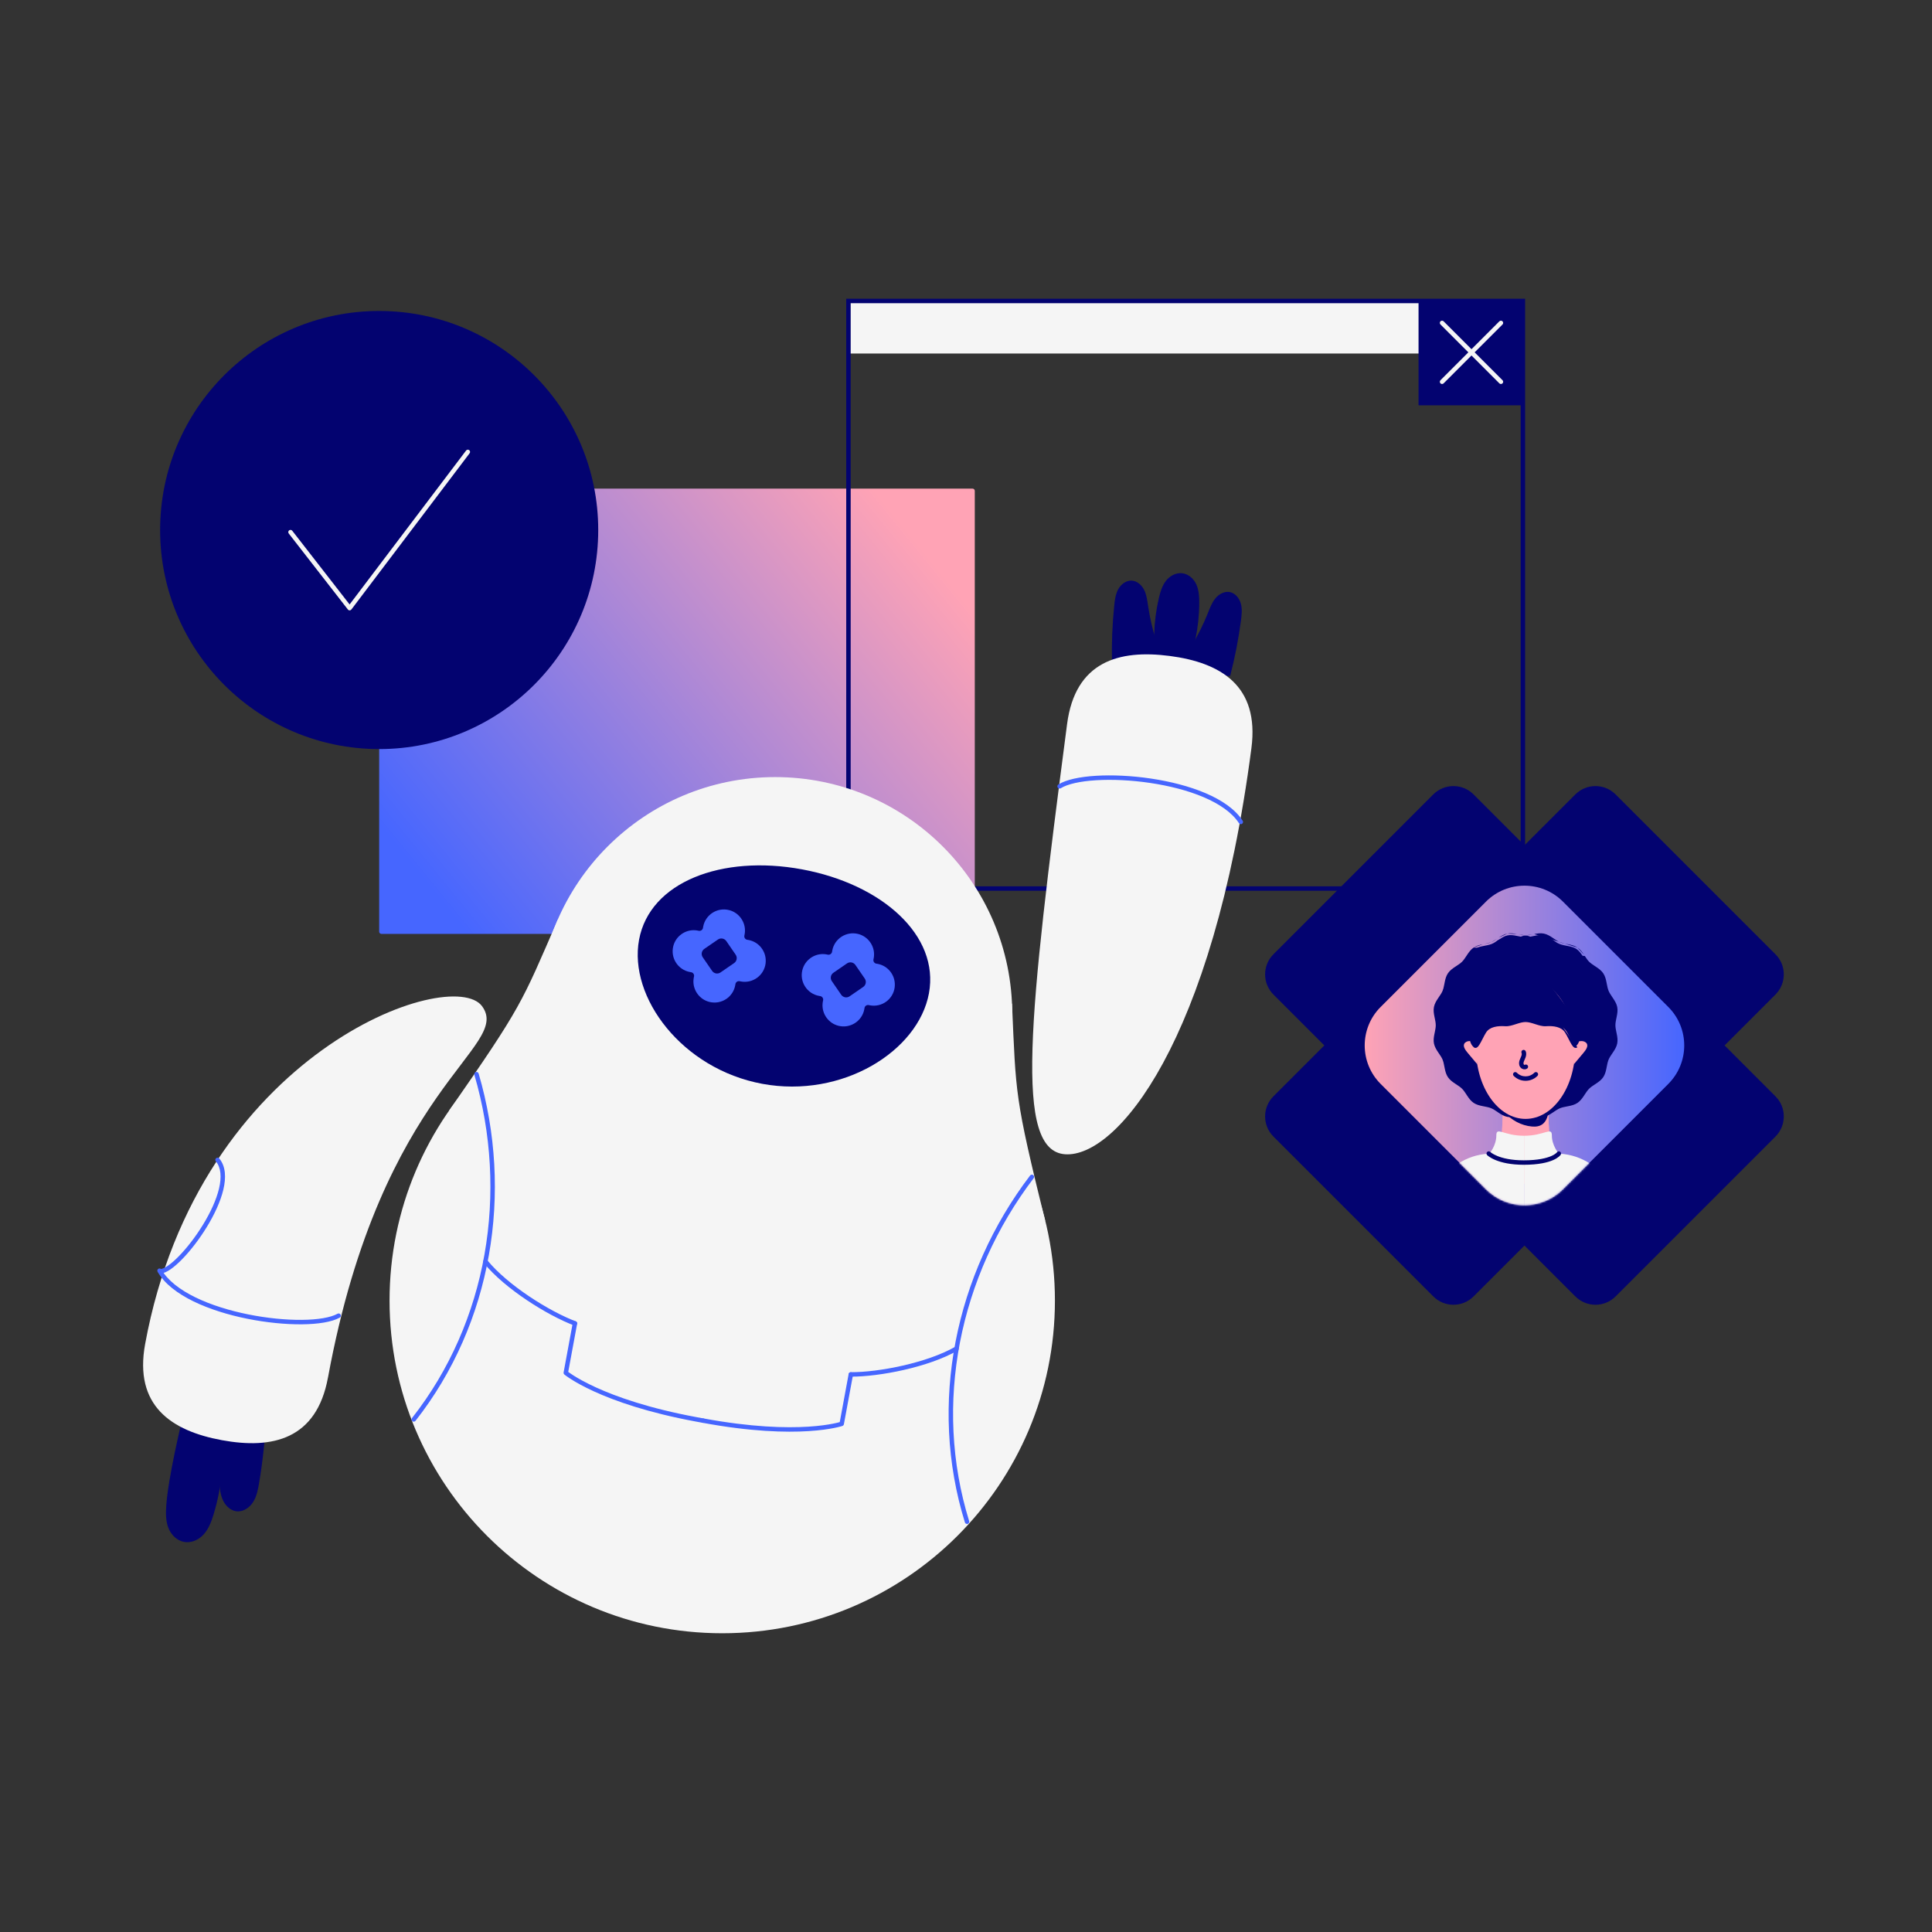 <svg width="1080" height="1080" viewBox="0 0 1080 1080" fill="none" xmlns="http://www.w3.org/2000/svg">
<rect x="0" y="0" width="1080" height="1080" fill="#333333" stroke="none"/>
<path d="M213.205 522.043H543.663C544.351 522.043 544.908 521.486 544.908 520.798V274.389C544.908 273.701 544.351 273.144 543.663 273.144H213.205C212.517 273.144 211.96 273.701 211.96 274.389L211.96 520.798C211.96 521.486 212.517 522.043 213.205 522.043Z" fill="url(#paint0_linear_3513_5065)"/>
<path d="M851.306 168.245H474.291V197.623H851.306V168.245Z" fill="#F5F5F5"/>
<path d="M852.177 167.36H792.974V226.563H852.177V167.36Z" fill="#030370"/>
<path fill-rule="evenodd" clip-rule="evenodd" d="M839.911 179.625C840.397 180.111 840.397 180.9 839.911 181.386L806.998 214.298C806.512 214.785 805.724 214.785 805.238 214.298C804.752 213.812 804.752 213.024 805.238 212.538L838.15 179.625C838.636 179.139 839.425 179.139 839.911 179.625Z" fill="#F5F5F5"/>
<path fill-rule="evenodd" clip-rule="evenodd" d="M805.238 179.625C805.724 179.139 806.512 179.139 806.998 179.625L839.911 212.538C840.397 213.024 840.397 213.812 839.911 214.298C839.425 214.785 838.636 214.785 838.15 214.298L805.238 181.386C804.752 180.9 804.752 180.111 805.238 179.625Z" fill="#F5F5F5"/>
<path fill-rule="evenodd" clip-rule="evenodd" d="M473.046 167H852.55V497.944H473.046V167ZM475.536 169.49V495.455H850.06V169.49H475.536Z" fill="#030370"/>
<path d="M211.96 418.738C279.589 418.738 334.412 363.915 334.412 296.287C334.412 228.658 279.589 173.835 211.96 173.835C144.332 173.835 89.509 228.658 89.509 296.287C89.509 363.915 144.332 418.738 211.96 418.738Z" fill="#030370"/>
<path fill-rule="evenodd" clip-rule="evenodd" d="M262.28 251.626C262.828 252.041 262.936 252.822 262.521 253.37L196.435 340.693C196.201 341.002 195.837 341.184 195.45 341.187C195.063 341.189 194.697 341.012 194.459 340.706L161.41 298.221C160.988 297.679 161.085 296.896 161.628 296.474C162.171 296.052 162.953 296.15 163.375 296.693L195.428 337.897L260.536 251.868C260.951 251.32 261.732 251.211 262.28 251.626Z" fill="#F5F5F5"/>
<path d="M992.491 612.84L964.047 584.396L992.491 555.952C998.703 549.741 998.703 539.658 992.491 533.446L903.126 444.082C896.915 437.87 886.832 437.87 880.62 444.082L852.176 472.525L823.733 444.082C817.521 437.87 807.438 437.87 801.226 444.082L711.862 533.446C705.65 539.658 705.65 549.741 711.862 555.952L740.306 584.396L711.862 612.84C705.65 619.052 705.65 629.134 711.862 635.346L801.226 724.711C807.438 730.922 817.521 730.922 823.733 724.711L852.176 696.267L880.62 724.711C886.832 730.922 896.915 730.922 903.126 724.711L992.491 635.346C998.703 629.134 998.703 619.052 992.491 612.84Z" fill="#030370"/>
<path d="M932.591 605.92L873.699 664.811C861.823 676.687 842.554 676.687 830.678 664.811L771.786 605.92C759.911 594.044 759.911 574.774 771.786 562.899L830.678 504.007C842.554 492.132 861.823 492.132 873.699 504.007L932.591 562.899C944.466 574.774 944.466 594.044 932.591 605.92Z" fill="url(#paint1_linear_3513_5065)"/>
<mask id="mask0_3513_5065" style="mask-type:luminance" maskUnits="userSpaceOnUse" x="762" y="495" width="180" height="179">
<path d="M932.591 605.921L873.699 664.812C861.823 676.688 842.554 676.688 830.678 664.812L771.786 605.921C759.911 594.045 759.911 574.775 771.786 562.9L830.678 504.008C842.554 492.133 861.823 492.133 873.699 504.008L932.591 562.9C944.466 574.775 944.466 594.045 932.591 605.921Z" fill="white"/>
</mask>
<g mask="url(#mask0_3513_5065)">
<path d="M871.945 657.742C865.895 652.402 865.82 627.892 865.347 618.792H840.252C839.779 627.892 839.717 652.402 833.654 657.742V661.626H871.932V657.742H871.945Z" fill="#FFA3B5"/>
<path d="M841.384 620.783C845.479 625.401 850.882 628.251 856.446 628.725C858.413 628.899 860.541 628.724 862.11 627.243C864.176 625.314 864.649 621.803 864.96 618.642" fill="#030370"/>
<path fill-rule="evenodd" clip-rule="evenodd" d="M865.06 617.638C865.614 617.692 866.019 618.186 865.964 618.74C865.809 620.322 865.606 622.066 865.166 623.671C864.727 625.271 864.025 626.833 862.8 627.978C860.908 629.763 858.404 629.91 856.359 629.729C850.509 629.231 844.877 626.24 840.63 621.451C840.26 621.035 840.299 620.397 840.715 620.028C841.132 619.658 841.769 619.697 842.139 620.113C846.082 624.56 851.254 627.271 856.532 627.719L856.535 627.72C858.423 627.887 860.174 627.684 861.418 626.51L861.422 626.506C862.263 625.721 862.83 624.564 863.221 623.137C863.612 621.714 863.802 620.122 863.957 618.542C864.012 617.988 864.505 617.583 865.06 617.638Z" fill="#030370"/>
<path d="M899.902 573.106C899.902 570.779 901.745 568.351 901.421 566.111C901.097 563.87 898.645 562.003 898.01 559.824C897.375 557.646 898.434 554.758 897.488 552.692C896.541 550.625 893.666 549.555 892.434 547.638C891.201 545.721 891.425 542.671 889.919 540.941C888.413 539.21 885.376 539.011 883.645 537.505C881.915 535.999 881.293 533.024 879.351 531.779C877.409 530.534 874.459 531.206 872.367 530.248C870.276 529.289 868.857 526.613 866.641 525.966C864.425 525.318 861.799 526.8 859.508 526.476C857.218 526.152 855.127 523.986 852.799 523.986C850.471 523.986 848.33 526.152 846.089 526.476C843.849 526.8 841.135 525.331 838.957 525.966C836.778 526.6 835.297 529.302 833.231 530.248C831.164 531.194 828.164 530.546 826.247 531.779C824.33 533.011 823.683 535.999 821.953 537.505C820.222 539.011 817.185 539.21 815.679 540.941C814.173 542.671 814.409 545.708 813.164 547.638C811.932 549.555 809.069 550.6 808.11 552.692C807.164 554.758 808.235 557.609 807.588 559.824C806.94 562.04 804.5 563.82 804.177 566.111C803.853 568.401 805.696 570.779 805.696 573.106C805.696 575.434 803.853 577.861 804.177 580.102C804.5 582.393 806.953 584.21 807.588 586.388C808.222 588.567 807.164 591.455 808.11 593.521C809.056 595.588 811.932 596.658 813.164 598.575C814.397 600.492 814.173 603.542 815.679 605.272C817.185 607.002 820.222 607.202 821.953 608.708C823.683 610.202 824.305 613.189 826.247 614.434C828.189 615.679 831.139 615.007 833.231 615.965C835.322 616.924 836.741 619.6 838.957 620.247C841.172 620.894 843.799 619.413 846.089 619.737C848.38 620.06 850.471 622.226 852.799 622.226C855.127 622.226 857.268 620.06 859.508 619.737C861.749 619.413 864.463 620.882 866.641 620.247C868.82 619.612 870.301 616.911 872.367 615.965C874.434 615.019 877.434 615.666 879.351 614.434C881.268 613.202 881.915 610.214 883.645 608.708C885.376 607.202 888.413 607.002 889.919 605.272C891.425 603.542 891.189 600.505 892.434 598.575C893.678 596.646 896.529 595.612 897.488 593.521C898.446 591.43 897.363 588.604 898.01 586.388C898.645 584.21 901.097 582.393 901.421 580.102C901.745 577.812 899.902 575.434 899.902 573.106Z" fill="#030370"/>
<path fill-rule="evenodd" clip-rule="evenodd" d="M848.942 524.218C850.025 523.648 851.352 522.979 852.799 522.979C854.248 522.979 855.563 523.65 856.639 524.219C856.716 524.26 856.791 524.3 856.866 524.339C857.926 524.902 858.781 525.355 859.65 525.478C860.519 525.601 861.471 525.405 862.646 525.164C862.73 525.147 862.815 525.13 862.901 525.112C864.093 524.869 865.543 524.595 866.924 524.998C868.307 525.402 869.382 526.418 870.254 527.268C870.32 527.332 870.384 527.394 870.447 527.456C871.305 528.293 871.997 528.969 872.787 529.332C873.581 529.695 874.549 529.778 875.748 529.88C875.831 529.887 875.916 529.894 876.002 529.902C877.214 530.007 878.685 530.155 879.895 530.93C881.106 531.707 881.855 532.986 882.455 534.048C882.501 534.13 882.547 534.21 882.591 534.289C883.179 535.333 883.654 536.176 884.307 536.745C884.965 537.317 885.875 537.672 887.004 538.111C887.079 538.14 887.155 538.17 887.233 538.2C888.368 538.643 889.74 539.2 890.68 540.279C891.62 541.359 891.981 542.8 892.261 543.989C892.282 544.079 892.303 544.168 892.323 544.256C892.597 545.426 892.817 546.37 893.282 547.093C893.749 547.82 894.524 548.417 895.483 549.156C895.549 549.207 895.616 549.259 895.684 549.311C896.649 550.056 897.812 550.98 898.404 552.272C898.996 553.564 898.938 555.05 898.873 556.27C898.868 556.363 898.863 556.454 898.858 556.544C898.792 557.747 898.739 558.72 898.978 559.543C899.219 560.369 899.793 561.165 900.503 562.151C900.552 562.218 900.601 562.287 900.651 562.356C901.364 563.347 902.217 564.566 902.419 565.967C902.622 567.372 902.141 568.77 901.733 569.915C901.707 569.987 901.681 570.059 901.656 570.13C901.246 571.277 900.911 572.213 900.911 573.107C900.911 573.995 901.242 574.914 901.65 576.048C901.677 576.124 901.704 576.201 901.732 576.278C902.143 577.423 902.621 578.817 902.42 580.244C902.218 581.671 901.366 582.889 900.649 583.879C900.593 583.956 900.538 584.032 900.484 584.107C899.78 585.077 899.217 585.854 898.978 586.671L898.978 586.672C898.733 587.513 898.788 588.484 898.857 589.682C898.862 589.768 898.867 589.856 898.872 589.945C898.941 591.161 899.002 592.637 898.404 593.942C897.806 595.246 896.648 596.165 895.683 596.908C895.613 596.962 895.543 597.016 895.475 597.069C894.522 597.8 893.752 598.391 893.281 599.122C892.809 599.853 892.588 600.802 892.315 601.977C892.296 602.06 892.276 602.144 892.256 602.229C891.978 603.415 891.621 604.854 890.68 605.935C889.74 607.014 888.368 607.571 887.233 608.014C887.156 608.044 887.079 608.074 887.004 608.103C885.876 608.542 884.965 608.896 884.307 609.469C883.65 610.041 883.168 610.893 882.574 611.944C882.532 612.019 882.489 612.095 882.445 612.171C881.843 613.233 881.094 614.512 879.896 615.283C878.698 616.053 877.22 616.204 876.004 616.312C875.916 616.319 875.829 616.327 875.743 616.335C874.539 616.44 873.569 616.524 872.787 616.882C872.006 617.24 871.306 617.92 870.439 618.762C870.376 618.823 870.313 618.885 870.248 618.947C869.371 619.797 868.288 620.818 866.923 621.216C865.561 621.613 864.097 621.338 862.9 621.098C862.815 621.081 862.732 621.064 862.649 621.047C861.459 620.807 860.5 620.613 859.653 620.735C858.815 620.856 857.971 621.302 856.917 621.858C856.832 621.903 856.744 621.949 856.656 621.996C855.573 622.566 854.246 623.235 852.799 623.235C851.35 623.235 850.035 622.564 848.959 621.995C848.882 621.954 848.807 621.914 848.732 621.875C847.671 621.312 846.816 620.858 845.948 620.736C845.079 620.613 844.127 620.808 842.952 621.05C842.868 621.067 842.783 621.084 842.697 621.102C841.505 621.345 840.055 621.619 838.674 621.215C837.291 620.812 836.216 619.795 835.344 618.946C835.278 618.882 835.214 618.819 835.151 618.757C834.293 617.92 833.601 617.244 832.811 616.882C832.017 616.518 831.049 616.436 829.85 616.334C829.766 616.326 829.682 616.319 829.596 616.312C828.384 616.207 826.913 616.059 825.703 615.283C824.491 614.506 823.742 613.223 823.142 612.16C823.098 612.082 823.055 612.005 823.012 611.929C822.422 610.879 821.947 610.035 821.294 609.472L821.291 609.469C820.633 608.897 819.723 608.542 818.595 608.103C818.519 608.074 818.443 608.044 818.365 608.014C817.23 607.571 815.858 607.014 814.918 605.935C813.978 604.854 813.617 603.414 813.337 602.225C813.316 602.135 813.295 602.046 813.275 601.958C813.001 600.787 812.781 599.844 812.316 599.121C811.849 598.394 811.074 597.797 810.115 597.058C810.049 597.007 809.982 596.955 809.914 596.903C808.949 596.157 807.786 595.234 807.194 593.941C806.602 592.65 806.66 591.164 806.725 589.944C806.73 589.851 806.735 589.759 806.74 589.669C806.806 588.466 806.859 587.494 806.62 586.671C806.381 585.854 805.818 585.077 805.114 584.107C805.06 584.032 805.005 583.956 804.949 583.879C804.232 582.889 803.38 581.671 803.178 580.244C802.977 578.84 803.457 577.443 803.865 576.299C803.891 576.226 803.917 576.155 803.942 576.084C804.352 574.937 804.687 574 804.687 573.107C804.687 572.219 804.356 571.299 803.948 570.165C803.921 570.09 803.894 570.013 803.866 569.935C803.455 568.791 802.977 567.397 803.178 565.97C803.38 564.542 804.23 563.333 804.945 562.348C804.997 562.276 805.048 562.205 805.099 562.135C805.805 561.165 806.375 560.381 806.62 559.542C806.867 558.697 806.812 557.715 806.744 556.508C806.74 556.426 806.735 556.342 806.73 556.258C806.664 555.042 806.602 553.565 807.194 552.272L807.194 552.272C807.792 550.967 808.953 550.045 809.919 549.301C809.991 549.246 810.061 549.192 810.13 549.139C811.084 548.406 811.851 547.816 812.316 547.093L812.317 547.092C812.789 546.36 813.01 545.411 813.283 544.237C813.302 544.154 813.322 544.07 813.342 543.985C813.62 542.798 813.977 541.36 814.918 540.279C815.858 539.2 817.23 538.643 818.365 538.2C818.443 538.17 818.519 538.14 818.595 538.111C819.723 537.672 820.633 537.317 821.291 536.745C821.948 536.173 822.43 535.32 823.024 534.27C823.066 534.195 823.109 534.119 823.153 534.042C823.755 532.981 824.504 531.701 825.702 530.931C826.9 530.161 828.378 530.01 829.594 529.902C829.682 529.894 829.769 529.887 829.855 529.879C831.059 529.774 832.029 529.689 832.811 529.331C833.592 528.974 834.292 528.294 835.159 527.452C835.222 527.391 835.285 527.329 835.35 527.266C836.227 526.416 837.31 525.396 838.675 524.998C840.037 524.601 841.501 524.875 842.698 525.116C842.783 525.133 842.867 525.15 842.949 525.167C844.139 525.407 845.098 525.601 845.945 525.478C846.783 525.357 847.627 524.912 848.681 524.356C848.766 524.31 848.854 524.264 848.942 524.218ZM849.575 526.165C848.599 526.683 847.439 527.3 846.234 527.474C845.019 527.65 843.714 527.382 842.619 527.158C842.511 527.136 842.405 527.114 842.301 527.093C841.037 526.839 840.055 526.696 839.239 526.934C838.425 527.171 837.678 527.818 836.753 528.715C836.676 528.789 836.597 528.866 836.517 528.945C835.719 529.724 834.767 530.654 833.65 531.165C832.533 531.677 831.209 531.789 830.098 531.883C829.987 531.892 829.878 531.901 829.772 531.911C828.492 532.024 827.512 532.165 826.792 532.627C826.074 533.09 825.541 533.92 824.907 535.037C824.855 535.129 824.801 535.224 824.747 535.32C824.2 536.293 823.549 537.453 822.615 538.266C821.677 539.083 820.435 539.562 819.394 539.964C819.293 540.003 819.195 540.041 819.098 540.078C817.905 540.544 817.006 540.952 816.439 541.603C815.874 542.252 815.597 543.198 815.305 544.445C815.281 544.547 815.257 544.653 815.232 544.76C814.983 545.845 814.685 547.141 814.012 548.184C813.345 549.22 812.294 550.024 811.411 550.699C811.322 550.766 811.235 550.833 811.15 550.898C810.137 551.679 809.388 552.325 809.027 553.112C808.673 553.885 808.674 554.867 808.744 556.147C808.749 556.251 808.756 556.357 808.762 556.465C808.827 557.58 808.905 558.91 808.555 560.107C808.206 561.304 807.424 562.373 806.769 563.269C806.703 563.359 806.639 563.446 806.577 563.532C805.829 564.563 805.297 565.39 805.175 566.252C805.053 567.116 805.334 568.056 805.764 569.255C805.798 569.351 805.834 569.449 805.87 569.549C806.25 570.596 806.704 571.847 806.704 573.107C806.704 574.369 806.248 575.633 805.868 576.689C805.832 576.787 805.798 576.882 805.765 576.976C805.333 578.187 805.054 579.123 805.175 579.958L805.175 579.962C805.297 580.825 805.833 581.661 806.582 582.697C806.647 582.786 806.714 582.877 806.782 582.97C807.435 583.865 808.213 584.931 808.556 586.107C808.898 587.281 808.822 588.605 808.758 589.717C808.751 589.831 808.745 589.942 808.739 590.051C808.671 591.336 808.673 592.327 809.027 593.102C809.381 593.876 810.129 594.521 811.146 595.307C811.23 595.371 811.315 595.436 811.402 595.503C812.288 596.182 813.345 596.992 814.013 598.03C814.677 599.065 814.975 600.355 815.225 601.439C815.251 601.549 815.276 601.658 815.3 601.763C815.594 603.011 815.874 603.961 816.439 604.611C817.006 605.262 817.905 605.669 819.098 606.135C819.195 606.173 819.293 606.211 819.394 606.25C820.434 606.651 821.675 607.13 822.613 607.946C822.613 607.947 822.614 607.947 822.615 607.948L821.953 608.708L822.612 607.945C822.612 607.945 822.612 607.946 822.613 607.946C823.548 608.754 824.196 609.912 824.738 610.883C824.793 610.98 824.846 611.076 824.899 611.169C825.528 612.284 826.061 613.118 826.791 613.586C827.523 614.055 828.499 614.193 829.77 614.303C829.874 614.312 829.981 614.321 830.09 614.33C831.197 614.421 832.519 614.53 833.651 615.049C834.779 615.566 835.724 616.493 836.515 617.271C836.595 617.349 836.674 617.426 836.751 617.501C837.664 618.391 838.406 619.036 839.239 619.28C840.074 619.524 841.045 619.381 842.293 619.126C842.397 619.105 842.502 619.083 842.61 619.061C843.697 618.834 844.994 618.564 846.231 618.739C847.47 618.914 848.639 619.538 849.618 620.061C849.715 620.113 849.809 620.163 849.902 620.212C851.026 620.807 851.92 621.219 852.799 621.219C853.68 621.219 854.588 620.805 855.717 620.211C855.817 620.159 855.919 620.104 856.023 620.049C856.998 619.53 858.159 618.914 859.364 618.739C860.579 618.564 861.884 618.831 862.979 619.056C863.087 619.078 863.193 619.1 863.297 619.121C864.561 619.375 865.543 619.517 866.359 619.28C867.173 619.042 867.92 618.395 868.845 617.499C868.922 617.424 869.001 617.347 869.081 617.269C869.879 616.489 870.831 615.56 871.948 615.049C873.065 614.537 874.389 614.425 875.5 614.331C875.611 614.322 875.72 614.312 875.826 614.303C877.106 614.19 878.086 614.048 878.805 613.586C879.524 613.124 880.057 612.294 880.691 611.177C880.743 611.084 880.797 610.99 880.851 610.893C881.398 609.92 882.049 608.761 882.983 607.948C883.921 607.131 885.163 606.652 886.204 606.25C886.305 606.211 886.403 606.173 886.5 606.135C887.693 605.669 888.592 605.262 889.159 604.611C889.724 603.961 890.001 603.016 890.293 601.769C890.317 601.666 890.341 601.561 890.366 601.454C890.615 600.368 890.913 599.073 891.586 598.029C892.259 596.987 893.311 596.183 894.194 595.508C894.282 595.441 894.369 595.375 894.453 595.31C895.464 594.532 896.21 593.888 896.571 593.102C896.931 592.315 896.931 591.333 896.859 590.059C896.853 589.953 896.846 589.844 896.84 589.734C896.773 588.624 896.693 587.301 897.043 586.106" fill="#030370"/>
<path d="M825.051 596.534C822.973 594.069 820.906 591.592 818.827 589.128C817.421 587.447 815.927 585.281 816.736 583.252C817.309 581.845 818.877 581.049 820.396 580.962C821.915 580.874 823.396 581.348 824.84 581.808" fill="#FFA3B5"/>
<path fill-rule="evenodd" clip-rule="evenodd" d="M824.533 582.769C823.055 582.297 821.754 581.894 820.453 581.969C819.177 582.042 818.05 582.704 817.671 583.629C817.405 584.299 817.487 585.049 817.872 585.91C818.26 586.782 818.91 587.655 819.599 588.479C820.639 589.712 821.676 590.948 822.712 592.183L822.712 592.183C823.748 593.419 824.784 594.653 825.822 595.884C826.181 596.31 826.127 596.946 825.701 597.305C825.276 597.664 824.64 597.61 824.281 597.185C823.24 595.951 822.203 594.714 821.167 593.479C820.13 592.244 819.095 591.009 818.056 589.778L818.054 589.775L818.054 589.775C817.338 588.919 816.537 587.87 816.03 586.731C815.518 585.584 815.258 584.237 815.799 582.879L815.802 582.872L815.802 582.872C816.57 580.986 818.579 580.056 820.338 579.955C822.043 579.858 823.675 580.378 825.068 580.823C825.094 580.831 825.12 580.84 825.146 580.848C825.677 581.017 825.969 581.584 825.8 582.115C825.631 582.645 825.064 582.938 824.533 582.769Z" fill="#030370"/>
<path d="M880.557 596.534C882.635 594.069 884.702 591.592 886.781 589.128C888.187 587.447 889.681 585.281 888.872 583.252C888.299 581.845 886.731 581.049 885.212 580.962C883.694 580.874 882.212 581.348 880.768 581.808" fill="#FFA3B5"/>
<path fill-rule="evenodd" clip-rule="evenodd" d="M880.541 580.823C881.933 580.378 883.566 579.858 885.27 579.955C887.029 580.056 889.038 580.986 889.806 582.872L889.809 582.879L889.809 582.879C890.351 584.237 890.09 585.584 889.579 586.731C889.071 587.87 888.271 588.919 887.554 589.775L887.552 589.778C886.514 591.009 885.478 592.244 884.442 593.479L884.441 593.48C883.405 594.715 882.368 595.951 881.328 597.185C880.969 597.61 880.333 597.664 879.907 597.305C879.481 596.946 879.427 596.31 879.786 595.884C880.825 594.653 881.86 593.419 882.897 592.183L882.897 592.183C883.933 590.948 884.969 589.712 886.009 588.479C886.699 587.655 887.348 586.782 887.737 585.91C888.121 585.049 888.203 584.299 887.937 583.629C887.559 582.704 886.432 582.042 885.155 581.969C883.855 581.894 882.554 582.297 881.075 582.769C880.545 582.938 879.977 582.645 879.808 582.115C879.639 581.584 879.932 581.017 880.462 580.848C880.488 580.84 880.515 580.831 880.541 580.823Z" fill="#030370"/>
<path d="M852.811 625.475C868.114 625.475 880.52 607.864 880.52 586.14C880.52 564.415 868.114 546.804 852.811 546.804C837.507 546.804 825.102 564.415 825.102 586.14C825.102 607.864 837.507 625.475 852.811 625.475Z" fill="#FFA3B5"/>
<path fill-rule="evenodd" clip-rule="evenodd" d="M834.041 558.906C829.16 565.835 826.109 575.461 826.109 586.14C826.109 596.82 829.16 606.445 834.041 613.374C838.924 620.306 845.575 624.468 852.81 624.468C860.046 624.468 866.697 620.306 871.58 613.374C876.461 606.445 879.512 596.82 879.512 586.14C879.512 575.461 876.461 565.835 871.58 558.906C866.697 551.974 860.046 547.812 852.81 547.812C845.575 547.812 838.924 551.974 834.041 558.906ZM832.393 557.745C837.538 550.44 844.742 545.796 852.81 545.796C860.879 545.796 868.082 550.44 873.228 557.745C878.376 565.052 881.528 575.095 881.528 586.14C881.528 597.185 878.376 607.228 873.228 614.535C868.082 621.84 860.879 626.484 852.81 626.484C844.742 626.484 837.538 621.84 832.393 614.535C827.245 607.228 824.093 597.185 824.093 586.14C824.093 575.095 827.245 565.052 832.393 557.745Z" fill="#030370"/>
<path d="M852.811 572.099C844.16 572.099 835.645 571.004 835.645 571.004C834.699 573.494 827.181 584.099 825.189 582.332C819.513 577.303 826.123 566.087 832.944 557.012C838.508 549.618 844.098 544.913 852.799 547.577" fill="#030370"/>
<path fill-rule="evenodd" clip-rule="evenodd" d="M833.75 557.617C836.512 553.946 839.196 551.064 842.185 549.403L833.75 557.617ZM842.185 549.403C845.118 547.772 848.406 547.285 852.503 548.539L842.185 549.403ZM841.205 547.64C844.633 545.735 848.49 545.202 853.094 546.611C853.626 546.774 853.926 547.338 853.763 547.87C853.6 548.403 853.036 548.702 852.503 548.539M841.205 547.64C837.833 549.514 834.94 552.681 832.138 556.405L841.205 547.64ZM825.788 581.513C823.543 579.456 823.56 576.027 825.318 571.557C827.062 567.122 830.351 562.138 833.75 557.617M825.788 581.513C825.808 581.509 825.834 581.502 825.867 581.492C826.095 581.42 826.444 581.227 826.907 580.863C827.82 580.147 828.921 578.976 830.029 577.624C831.129 576.282 832.199 574.807 833.051 573.516C833.92 572.198 834.51 571.151 834.703 570.644C834.868 570.208 835.311 569.943 835.774 570.002L835.796 570.005L835.867 570.014C835.93 570.022 836.025 570.034 836.148 570.048C836.395 570.078 836.758 570.12 837.221 570.171C838.147 570.273 839.474 570.409 841.069 570.546C844.263 570.818 848.524 571.09 852.811 571.09C853.368 571.09 853.819 571.541 853.819 572.098C853.819 572.655 853.368 573.106 852.811 573.106C848.447 573.106 844.124 572.83 840.898 572.555C839.284 572.417 837.941 572.279 837 572.176C836.713 572.144 836.463 572.116 836.254 572.092C835.896 572.792 835.357 573.683 834.734 574.627C833.848 575.97 832.736 577.502 831.589 578.902C830.45 580.291 829.239 581.596 828.152 582.449C827.616 582.87 827.043 583.235 826.475 583.415C825.892 583.599 825.136 583.631 824.52 583.085M832.138 556.405C828.715 560.958 825.289 566.12 823.441 570.819L832.138 556.405ZM823.441 570.819C821.625 575.437 821.158 580.106 824.52 583.085L823.441 570.819Z" fill="#030370"/>
<path d="M852.812 572.099C861.463 572.099 869.977 571.004 869.977 571.004C870.923 573.494 878.442 584.099 880.434 582.332C886.11 577.303 879.5 566.087 872.679 557.012C867.114 549.618 861.525 544.913 852.824 547.577" fill="#030370"/>
<path fill-rule="evenodd" clip-rule="evenodd" d="M864.418 547.64C867.79 549.514 870.683 552.681 873.485 556.405C876.908 560.958 880.334 566.12 882.182 570.819C883.998 575.437 884.465 580.106 881.104 583.084M864.418 547.64C860.99 545.735 857.133 545.202 852.529 546.611L864.418 547.64ZM863.438 549.403C860.505 547.772 857.217 547.285 853.12 548.539C852.587 548.702 852.023 548.403 851.86 547.87C851.697 547.338 851.997 546.774 852.529 546.611M863.438 549.403C866.427 551.064 869.111 553.946 871.873 557.617L863.438 549.403ZM871.873 557.617C875.272 562.138 878.561 567.122 880.305 571.557C882.063 576.027 882.08 579.456 879.835 581.513C879.815 581.509 879.789 581.502 879.756 581.492C879.528 581.42 879.179 581.227 878.716 580.863C877.803 580.147 876.702 578.976 875.594 577.624C874.494 576.282 873.424 574.807 872.572 573.516C871.703 572.198 871.113 571.151 870.92 570.644C870.755 570.208 870.312 569.943 869.849 570.002L869.827 570.005L869.756 570.014C869.693 570.022 869.598 570.034 869.475 570.048C869.228 570.078 868.865 570.12 868.402 570.171C867.475 570.273 866.149 570.409 864.553 570.546C861.36 570.818 857.099 571.09 852.812 571.09C852.255 571.09 851.804 571.541 851.804 572.098C851.804 572.655 852.255 573.106 852.812 573.106C857.176 573.106 861.499 572.83 864.725 572.555C866.339 572.417 867.682 572.279 868.623 572.176C868.91 572.144 869.16 572.116 869.369 572.092C869.727 572.792 870.266 573.683 870.889 574.627C871.775 575.97 872.887 577.502 874.034 578.902C875.173 580.291 876.384 581.596 877.471 582.449C878.007 582.87 878.58 583.235 879.148 583.415C879.731 583.599 880.488 583.631 881.104 583.084" fill="#030370"/>
<path fill-rule="evenodd" clip-rule="evenodd" d="M846.324 599.829C846.717 599.435 847.356 599.435 847.75 599.829C850.543 602.621 855.07 602.621 857.863 599.829C858.257 599.435 858.895 599.435 859.289 599.829C859.683 600.222 859.683 600.861 859.289 601.254C855.708 604.835 849.904 604.835 846.324 601.254C845.93 600.861 845.93 600.222 846.324 599.829Z" fill="#030370"/>
<path fill-rule="evenodd" clip-rule="evenodd" d="M851.288 587.213C851.795 586.983 852.392 587.208 852.622 587.715C853.146 588.872 852.894 590.119 852.581 591.015C852.428 591.454 852.236 591.872 852.067 592.242C852.057 592.263 852.047 592.285 852.037 592.307C851.853 592.708 851.695 593.057 851.579 593.413C851.348 594.116 851.363 594.722 851.601 595.125L851.607 595.136L851.607 595.136C851.689 595.279 851.856 595.417 852.055 595.481C852.25 595.544 852.365 595.504 852.411 595.473C852.873 595.163 853.499 595.285 853.81 595.747C854.121 596.209 853.998 596.836 853.536 597.147C852.86 597.601 852.072 597.605 851.437 597.4C850.806 597.197 850.216 596.759 849.861 596.145C849.206 595.031 849.346 593.747 849.663 592.784C849.82 592.305 850.024 591.858 850.204 591.466C850.21 591.453 850.215 591.441 850.221 591.428C850.401 591.036 850.556 590.697 850.677 590.352C850.937 589.605 850.983 588.985 850.785 588.548C850.555 588.041 850.78 587.443 851.288 587.213Z" fill="#030370"/>
<path d="M871.945 657.742C865.895 652.402 865.82 627.892 865.347 618.792H840.252C839.779 627.892 839.717 652.402 833.654 657.742V661.626H871.932V657.742H871.945Z" fill="#FFA3B5"/>
<path d="M841.384 620.783C845.479 625.401 850.882 628.251 856.446 628.725C858.413 628.899 860.541 628.724 862.11 627.243C864.176 625.314 864.649 621.803 864.96 618.642" fill="#030370"/>
<path fill-rule="evenodd" clip-rule="evenodd" d="M865.06 617.638C865.614 617.692 866.019 618.186 865.964 618.74C865.809 620.322 865.606 622.066 865.166 623.671C864.727 625.271 864.025 626.833 862.8 627.978C860.908 629.763 858.404 629.91 856.359 629.729C850.509 629.231 844.877 626.24 840.63 621.451C840.26 621.035 840.299 620.397 840.715 620.028C841.132 619.658 841.769 619.697 842.139 620.113C846.082 624.56 851.254 627.271 856.532 627.719L856.535 627.72C858.423 627.887 860.174 627.684 861.418 626.51L861.422 626.506C862.263 625.721 862.83 624.564 863.221 623.137C863.612 621.714 863.802 620.122 863.957 618.542C864.012 617.988 864.505 617.583 865.06 617.638Z" fill="#030370"/>
<path d="M902.018 573.107C902.018 569.758 903.686 566.285 903.051 563.111C902.416 559.936 899.528 557.273 898.283 554.273C897.039 551.273 897.225 547.364 895.395 544.65C893.566 541.937 889.918 540.629 887.603 538.314C885.288 535.999 884.005 532.352 881.267 530.522C878.553 528.704 874.694 528.903 871.645 527.634C868.595 526.364 866.068 523.513 862.806 522.866C859.545 522.219 856.159 523.899 852.811 523.899C849.462 523.899 845.989 522.231 842.815 522.866C839.641 523.501 836.977 526.389 833.977 527.634C830.977 528.879 827.068 528.692 824.354 530.522C821.641 532.352 820.334 535.999 818.018 538.314C815.69 540.642 812.056 541.912 810.226 544.65C808.396 547.389 808.607 551.223 807.338 554.273C806.093 557.273 803.218 559.849 802.57 563.111C801.923 566.372 803.603 569.758 803.603 573.107C803.603 576.455 801.935 579.928 802.57 583.102C803.218 586.364 806.093 588.94 807.338 591.94C808.583 594.94 808.396 598.849 810.226 601.563C812.056 604.301 815.703 605.584 818.018 607.899C820.346 610.227 821.616 613.861 824.354 615.691C827.093 617.521 830.927 617.31 833.977 618.579C837.026 619.849 839.553 622.7 842.815 623.347C846.076 623.994 849.462 622.314 852.811 622.314C856.159 622.314 859.632 623.982 862.806 623.347C865.981 622.712 868.645 619.824 871.645 618.579C874.645 617.335 878.553 617.521 881.267 615.691C883.981 613.861 885.288 610.214 887.603 607.899C889.931 605.571 893.566 604.301 895.395 601.563C897.225 598.824 897.014 594.99 898.283 591.94C899.528 588.94 902.404 586.364 903.051 583.102C903.698 579.841 902.018 576.455 902.018 573.107Z" fill="#030370"/>
<path fill-rule="evenodd" clip-rule="evenodd" d="M857.641 522.152C859.319 521.812 861.157 521.511 863.003 521.877C864.848 522.244 866.44 523.223 867.866 524.179C868.116 524.347 868.36 524.513 868.6 524.676C869.782 525.48 870.863 526.216 872.032 526.703C873.211 527.194 874.518 527.446 875.943 527.721C876.217 527.774 876.496 527.827 876.779 527.884C878.466 528.22 880.288 528.653 881.827 529.684M857.641 522.152C857.361 522.209 857.085 522.267 856.814 522.324L857.641 522.152ZM856.814 522.324C855.402 522.619 854.106 522.891 852.811 522.891L856.814 522.324ZM857.279 524.287C855.871 524.584 854.335 524.908 852.811 524.908C851.281 524.908 849.725 524.584 848.3 524.288C848.045 524.235 847.795 524.183 847.549 524.133C845.866 523.796 844.382 523.581 843.013 523.855C841.64 524.13 840.327 524.904 838.889 525.861C838.669 526.007 838.445 526.159 838.217 526.313C837.02 527.124 835.722 528.001 834.363 528.565C833.008 529.128 831.477 529.42 830.064 529.691C829.789 529.743 829.519 529.795 829.256 529.847C827.567 530.185 826.092 530.567 824.918 531.358C823.741 532.152 822.83 533.368 821.876 534.796C821.732 535.012 821.586 535.233 821.438 535.458C820.645 536.665 819.784 537.975 818.731 539.027C817.675 540.084 816.365 540.941 815.16 541.729C814.934 541.878 814.711 542.023 814.494 542.168C813.069 543.116 811.857 544.024 811.064 545.211C810.271 546.398 809.895 547.863 809.561 549.542C809.511 549.794 809.461 550.053 809.411 550.316C809.14 551.733 808.846 553.274 808.269 554.66C807.707 556.013 806.837 557.29 806.032 558.47C805.874 558.702 805.718 558.93 805.568 559.155C804.616 560.577 803.841 561.891 803.559 563.307C803.279 564.723 803.494 566.209 803.832 567.876C803.883 568.125 803.937 568.38 803.991 568.639C804.288 570.046 804.612 571.583 804.612 573.107C804.612 574.636 804.288 576.193 803.992 577.617C803.939 577.872 803.887 578.123 803.838 578.368C803.5 580.052 803.285 581.535 803.559 582.905L803.559 582.906C803.841 584.323 804.616 585.637 805.568 587.059C805.718 587.283 805.874 587.511 806.032 587.744C806.837 588.924 807.708 590.201 808.269 591.554C808.832 592.91 809.125 594.441 809.395 595.854C809.447 596.128 809.499 596.398 809.551 596.662C809.889 598.351 810.271 599.826 811.062 600.999L811.064 601.003C811.857 602.19 813.072 603.1 814.499 604.051C814.718 604.196 814.943 604.343 815.171 604.493C816.375 605.281 817.682 606.136 818.731 607.186C819.788 608.243 820.645 609.552 821.433 610.757C821.582 610.984 821.728 611.207 821.872 611.423C822.821 612.849 823.728 614.06 824.915 614.853C826.102 615.647 827.567 616.023 829.246 616.357C829.498 616.407 829.757 616.456 830.02 616.507C831.437 616.777 832.978 617.071 834.364 617.649C835.742 618.222 837.025 619.098 838.206 619.903C838.434 620.059 838.658 620.212 838.878 620.359C840.293 621.308 841.595 622.077 843.011 622.358C844.427 622.639 845.913 622.423 847.58 622.085C847.829 622.035 848.084 621.981 848.343 621.926C849.75 621.63 851.287 621.306 852.811 621.306C854.34 621.306 855.897 621.629 857.321 621.926C857.576 621.979 857.827 622.031 858.072 622.08C859.756 622.418 861.239 622.632 862.609 622.358C863.982 622.084 865.295 621.31 866.732 620.353C866.953 620.206 867.177 620.055 867.404 619.901C868.602 619.09 869.899 618.212 871.258 617.648C872.614 617.086 874.145 616.793 875.558 616.523C875.833 616.47 876.103 616.419 876.366 616.366C878.055 616.029 879.53 615.647 880.703 614.856C881.88 614.062 882.792 612.846 883.746 611.417C883.89 611.202 884.035 610.981 884.183 610.756C884.977 609.548 885.838 608.238 886.89 607.186C887.947 606.129 889.257 605.272 890.461 604.484C890.688 604.336 890.911 604.19 891.127 604.046C892.553 603.097 893.764 602.189 894.557 601.003C895.351 599.816 895.727 598.351 896.061 596.672C896.111 596.419 896.16 596.16 896.211 595.897C896.481 594.481 896.775 592.941 897.352 591.554M852.811 522.891C851.507 522.891 850.186 522.618 848.755 522.322L852.811 522.891ZM848.755 522.322C848.489 522.267 848.22 522.211 847.946 522.156L848.755 522.322ZM847.946 522.156C846.262 521.819 844.422 521.517 842.617 521.878L847.946 522.156ZM842.617 521.878C840.816 522.238 839.21 523.225 837.772 524.182L842.617 521.878ZM837.772 524.182C837.523 524.348 837.28 524.512 837.041 524.673L837.772 524.182ZM837.041 524.673C835.84 525.484 834.744 526.224 833.59 526.703L837.041 524.673ZM833.59 526.703C832.444 527.178 831.157 527.426 829.744 527.698L833.59 526.703ZM829.744 527.698C829.455 527.753 829.16 527.81 828.861 527.87L829.744 527.698ZM828.861 527.87C827.167 528.208 825.331 528.647 823.791 529.686L828.861 527.87ZM885.915 534.409C886.706 535.613 887.427 536.712 888.316 537.601C889.209 538.495 890.315 539.223 891.524 540.02C891.76 540.175 891.999 540.333 892.242 540.495C893.673 541.451 895.195 542.55 896.232 544.087C897.27 545.627 897.71 547.463 898.048 549.157C898.108 549.456 898.164 549.75 898.22 550.039C898.492 551.452 898.739 552.74 899.215 553.886C899.693 555.04 900.434 556.136 901.244 557.337C901.406 557.576 901.57 557.819 901.735 558.068C902.692 559.506 903.68 561.112 904.04 562.913C904.401 564.718 904.099 566.558 903.761 568.242C903.706 568.516 903.651 568.785 903.596 569.051C903.3 570.482 903.026 571.803 903.026 573.107C903.026 574.402 903.298 575.698 903.594 577.11C903.651 577.381 903.709 577.656 903.766 577.937C904.106 579.615 904.407 581.453 904.04 583.299C903.674 585.144 902.688 586.749 901.729 588.181C901.558 588.437 901.388 588.686 901.221 588.931C900.419 590.111 899.689 591.184 899.215 592.327L899.214 592.328C898.724 593.505 898.475 594.805 898.202 596.225C898.149 596.5 898.095 596.781 898.039 597.065C897.703 598.751 897.271 600.572 896.234 602.123C895.197 603.675 893.676 604.772 892.245 605.724C892 605.887 891.758 606.046 891.521 606.202C890.315 606.993 889.212 607.716 888.316 608.612C887.423 609.505 886.694 610.611 885.898 611.82C885.743 612.056 885.585 612.295 885.423 612.538C884.466 613.969 883.368 615.491 881.831 616.528C880.291 617.566 878.454 618.006 876.761 618.344C876.461 618.403 876.167 618.46 875.878 618.516C874.465 618.787 873.178 619.035 872.031 619.511C870.878 619.989 869.781 620.73 868.581 621.54C868.342 621.702 868.098 621.866 867.85 622.031C866.412 622.988 864.806 623.976 863.004 624.336C861.2 624.697 859.359 624.395 857.676 624.057C857.402 624.002 857.132 623.947 856.867 623.892C855.435 623.596 854.114 623.322 852.811 623.322C851.516 623.322 850.219 623.594 848.808 623.89C848.537 623.947 848.261 624.005 847.981 624.061C846.302 624.402 844.465 624.703 842.619 624.336C840.774 623.97 839.181 622.99 837.755 622.034C837.505 621.867 837.261 621.701 837.022 621.538C835.84 620.733 834.759 619.997 833.589 619.51C832.412 619.02 831.112 618.771 829.693 618.498C829.417 618.445 829.137 618.391 828.852 618.335C827.167 617.999 825.346 617.566 823.794 616.53C822.242 615.493 821.146 613.972 820.193 612.541C820.03 612.296 819.872 612.054 819.716 611.817C818.925 610.611 818.201 609.508 817.306 608.612C816.416 607.723 815.317 607.002 814.113 606.212C813.873 606.054 813.629 605.894 813.381 605.729C811.949 604.775 810.426 603.676 809.389 602.125C808.351 600.585 807.912 598.75 807.574 597.057C807.514 596.757 807.457 596.463 807.402 596.174C807.13 594.761 806.883 593.474 806.407 592.327C805.932 591.184 805.203 590.111 804.4 588.931C804.234 588.686 804.064 588.437 803.892 588.181C802.934 586.749 801.948 585.144 801.582 583.3C801.221 581.495 801.523 579.655 801.86 577.972C801.915 577.698 801.971 577.428 802.026 577.162C802.322 575.731 802.595 574.41 802.595 573.107C802.595 571.812 802.324 570.515 802.028 569.104C801.971 568.832 801.913 568.557 801.856 568.277C801.516 566.598 801.215 564.761 801.581 562.915C801.948 561.07 802.934 559.465 803.892 558.033C804.064 557.777 804.234 557.527 804.4 557.282C805.203 556.102 805.932 555.03 806.407 553.886L806.407 553.885C806.897 552.708 807.147 551.408 807.42 549.989C807.473 549.713 807.526 549.433 807.583 549.148C807.918 547.463 808.351 545.641 809.388 544.09C810.425 542.538 811.945 541.442 813.377 540.489C813.622 540.326 813.863 540.168 814.101 540.012C815.307 539.221 816.41 538.497 817.306 537.601C818.199 536.708 818.927 535.603 819.724 534.393C819.879 534.158 820.037 533.918 820.199 533.676C821.155 532.244 822.254 530.722 823.791 529.686M885.915 534.409C885.758 534.169 885.598 533.925 885.433 533.677L885.915 534.409ZM885.433 533.677C884.479 532.244 883.379 530.721 881.828 529.684L885.433 533.677Z" fill="#030370"/>
<path d="M825.836 596.534C823.757 594.069 821.69 591.592 819.612 589.128C818.205 587.447 816.711 585.281 817.52 583.252C818.093 581.845 819.661 581.049 821.18 580.962C822.699 580.874 824.18 581.348 825.624 581.808" fill="#FFA3B5"/>
<path fill-rule="evenodd" clip-rule="evenodd" d="M825.317 582.769C823.839 582.297 822.538 581.894 821.238 581.969C819.961 582.042 818.834 582.704 818.455 583.629C818.189 584.299 818.272 585.049 818.656 585.91C819.044 586.782 819.694 587.655 820.383 588.479C821.423 589.712 822.46 590.948 823.496 592.183L823.496 592.183C824.532 593.419 825.568 594.653 826.606 595.884C826.965 596.31 826.911 596.946 826.486 597.305C826.06 597.664 825.424 597.61 825.065 597.185C824.024 595.951 822.987 594.714 821.951 593.479C820.914 592.244 819.879 591.009 818.841 589.778L818.838 589.775L818.838 589.775C818.122 588.919 817.321 587.87 816.814 586.731C816.302 585.584 816.042 584.237 816.584 582.879L816.586 582.872L816.586 582.872C817.354 580.986 819.363 580.056 821.122 579.955C822.827 579.858 824.459 580.378 825.852 580.823C825.878 580.831 825.904 580.84 825.93 580.848C826.461 581.017 826.754 581.584 826.584 582.115C826.415 582.645 825.848 582.938 825.317 582.769Z" fill="#030370"/>
<path d="M879.773 596.534C881.852 594.069 883.919 591.592 885.997 589.128C887.404 587.447 888.898 585.281 888.089 583.252C887.516 581.845 885.948 581.049 884.429 580.962C882.91 580.874 881.429 581.348 879.985 581.808" fill="#FFA3B5"/>
<path fill-rule="evenodd" clip-rule="evenodd" d="M879.756 580.823C881.148 580.378 882.78 579.858 884.485 579.955C886.244 580.056 888.253 580.986 889.021 582.872L889.024 582.879L889.024 582.879C889.566 584.237 889.305 585.584 888.794 586.731C888.286 587.87 887.486 588.919 886.769 589.775L886.767 589.778C885.728 591.009 884.693 592.244 883.657 593.479L883.656 593.48C882.62 594.715 881.583 595.951 880.543 597.185C880.184 597.61 879.548 597.664 879.122 597.305C878.696 596.946 878.642 596.31 879.001 595.884C880.04 594.653 881.075 593.419 882.111 592.183L882.112 592.183C883.148 590.948 884.184 589.712 885.224 588.479C885.914 587.655 886.563 586.782 886.952 585.91C887.336 585.049 887.418 584.299 887.152 583.629C886.774 582.704 885.647 582.042 884.37 581.969C883.07 581.894 881.769 582.297 880.29 582.769C879.76 582.938 879.192 582.645 879.023 582.115C878.854 581.584 879.147 581.017 879.677 580.848C879.703 580.84 879.729 580.831 879.756 580.823Z" fill="#030370"/>
<path d="M852.811 625.475C868.114 625.475 880.52 607.864 880.52 586.14C880.52 564.415 868.114 546.804 852.811 546.804C837.507 546.804 825.102 564.415 825.102 586.14C825.102 607.864 837.507 625.475 852.811 625.475Z" fill="#FFA3B5"/>
<path d="M852.512 546.629C861.213 543.965 866.304 550.252 871.856 557.633C878.677 566.695 886.756 579.654 881.08 584.67C879.96 585.666 877.744 579.841 875.715 576.629C873.375 572.944 868.445 572.347 864.088 572.658C860.715 572.895 856.582 570.305 852.798 570.305C849.014 570.305 844.881 572.895 841.507 572.658C837.151 572.359 832.221 572.944 829.881 576.629C827.852 579.841 825.636 585.666 824.516 584.67C818.84 579.641 826.931 566.695 833.74 557.633C839.304 550.239 844.383 543.965 853.084 546.629" fill="#030370"/>
<path fill-rule="evenodd" clip-rule="evenodd" d="M842.818 549.182C839.916 551.235 837.346 554.518 834.546 558.239C831.153 562.755 827.487 568.18 825.372 573.065C824.312 575.511 823.674 577.75 823.613 579.631C823.56 581.281 823.948 582.59 824.831 583.565C825.14 583.192 825.523 582.567 825.973 581.743C826.28 581.183 826.614 580.535 826.961 579.86C827.63 578.563 828.35 577.165 829.029 576.09L829.03 576.088C830.372 573.975 832.438 572.792 834.671 572.177C836.893 571.566 839.341 571.498 841.577 571.652L841.578 571.652C843.034 571.754 844.714 571.243 846.691 570.61C846.752 570.59 846.814 570.571 846.876 570.551C848.715 569.96 850.784 569.297 852.798 569.297C854.812 569.297 856.881 569.96 858.721 570.551C858.783 570.571 858.844 570.59 858.905 570.61C860.882 571.243 862.562 571.754 864.017 571.652C866.256 571.492 868.704 571.559 870.926 572.173C873.16 572.789 875.225 573.976 876.566 576.088L876.568 576.09C877.247 577.165 877.967 578.563 878.635 579.86C878.983 580.535 879.317 581.183 879.623 581.743C880.074 582.568 880.457 583.192 880.766 583.566C881.649 582.593 882.038 581.286 881.985 579.636C881.925 577.755 881.288 575.516 880.23 573.069C878.116 568.183 874.45 562.755 871.051 558.239C868.257 554.525 865.687 551.241 862.783 549.187C860.195 547.356 857.358 546.511 853.817 547.322C853.564 547.589 853.174 547.707 852.798 547.596C852.423 547.707 852.033 547.589 851.78 547.322C848.238 546.511 845.404 547.353 842.818 549.182ZM852.798 545.498C848.385 544.316 844.796 545.313 841.654 547.536C838.45 549.802 835.699 553.353 832.935 557.027C829.519 561.573 825.734 567.152 823.521 572.263C822.416 574.815 821.67 577.322 821.598 579.566C821.524 581.834 822.142 583.913 823.847 585.424C824.044 585.599 824.297 585.734 824.595 585.777C824.889 585.819 825.154 585.763 825.367 585.675C825.761 585.514 826.074 585.21 826.303 584.947C826.779 584.399 827.27 583.576 827.743 582.711C828.104 582.051 828.464 581.351 828.824 580.651C829.461 579.413 830.097 578.176 830.733 577.168C831.732 575.597 833.301 574.646 835.206 574.122C837.123 573.594 839.318 573.518 841.438 573.664C843.352 573.797 845.42 573.135 847.295 572.534L847.339 572.52C849.297 571.892 851.105 571.313 852.798 571.313C854.492 571.313 856.3 571.892 858.258 572.52L858.301 572.534C860.177 573.135 862.245 573.798 864.159 573.663L864.161 573.663C866.279 573.512 868.474 573.588 870.39 574.117C872.295 574.642 873.865 575.596 874.863 577.168C875.5 578.176 876.136 579.413 876.773 580.651C877.133 581.351 877.493 582.051 877.854 582.711C878.327 583.576 878.818 584.399 879.294 584.947C879.523 585.21 879.836 585.514 880.23 585.675C880.443 585.763 880.708 585.819 881.001 585.777C881.3 585.734 881.552 585.599 881.75 585.424" fill="#030370"/>
<path fill-rule="evenodd" clip-rule="evenodd" d="M846.156 599.662C846.642 599.176 847.43 599.176 847.916 599.662C850.617 602.363 854.994 602.363 857.695 599.662C858.181 599.176 858.969 599.176 859.455 599.662C859.942 600.149 859.942 600.937 859.455 601.423C855.783 605.096 849.828 605.096 846.156 601.423C845.669 600.937 845.669 600.149 846.156 599.662Z" fill="#030370"/>
<path fill-rule="evenodd" clip-rule="evenodd" d="M851.189 586.997C851.815 586.713 852.553 586.991 852.837 587.617C853.399 588.858 853.122 590.178 852.804 591.092C852.647 591.542 852.45 591.97 852.282 592.337C852.271 592.36 852.261 592.382 852.251 592.405C852.066 592.807 851.915 593.145 851.803 593.486C851.582 594.158 851.616 594.685 851.804 595.004L851.812 595.018L851.812 595.018C851.862 595.105 851.979 595.208 852.127 595.255C852.223 595.286 852.271 595.277 852.283 595.273C852.853 594.894 853.623 595.046 854.006 595.615C854.389 596.185 854.238 596.959 853.667 597.342C852.918 597.846 852.05 597.846 851.363 597.625C850.682 597.405 850.042 596.932 849.656 596.263C848.953 595.066 849.111 593.703 849.437 592.709C849.599 592.216 849.808 591.758 849.988 591.366C849.993 591.356 849.998 591.345 850.003 591.334C850.185 590.937 850.336 590.608 850.453 590.273C850.707 589.544 850.729 588.997 850.569 588.645C850.285 588.018 850.563 587.281 851.189 586.997Z" fill="#030370"/>
<path d="M869.754 644.858C895.459 644.858 909.463 671.024 915.351 692.896C921.214 714.729 939.774 749.559 935.903 762.144C933.824 768.891 907.982 778.513 902.243 773.92C887.965 762.493 888.102 687.07 888.102 687.07" fill="#F5F5F5"/>
<path d="M851.977 634.899C863.441 634.899 867.499 629.584 867.499 634.725C867.499 640.401 871.333 644.845 871.333 644.845C883.844 668.459 895.184 683.708 903.238 721.936C906.686 738.305 908.167 754.899 902.702 761.77C898.221 767.409 869.964 769.911 851.977 769.6" fill="#F5F5F5"/>
<path fill-rule="evenodd" clip-rule="evenodd" d="M886.999 673.852C887.499 673.607 888.103 673.814 888.348 674.314C894.396 686.661 899.801 700.769 904.225 721.74L904.225 721.74C905.969 730.018 906.57 739.472 905.879 747.585C905.533 751.642 904.861 755.395 903.83 758.512C902.806 761.61 901.392 764.188 899.489 765.769C899.061 766.125 898.425 766.066 898.069 765.638C897.713 765.21 897.772 764.574 898.2 764.218C899.683 762.986 900.942 760.823 901.916 757.879C902.882 754.956 903.532 751.369 903.869 747.414C904.544 739.503 903.957 730.248 902.252 722.156M886.999 673.852C886.498 674.097 886.292 674.701 886.537 675.201L886.999 673.852ZM886.537 675.201C892.513 687.402 897.863 701.351 902.252 722.156L886.537 675.201Z" fill="#030370"/>
<path d="M834.189 644.858C808.484 644.858 794.48 671.024 788.592 692.896C782.729 714.729 764.169 749.559 768.04 762.144C770.119 768.891 795.961 778.513 801.7 773.92C815.977 762.493 815.841 687.07 815.841 687.07" fill="#F5F5F5"/>
<path d="M851.978 634.899C840.513 634.899 836.455 629.584 836.455 634.725C836.455 640.401 832.621 644.845 832.621 644.845C820.111 668.459 808.771 683.708 800.717 721.936C797.269 738.305 795.787 754.899 801.252 761.77C805.733 767.409 833.99 769.911 851.978 769.6" fill="#F5F5F5"/>
<path fill-rule="evenodd" clip-rule="evenodd" d="M816.944 673.852C817.444 674.097 817.651 674.701 817.406 675.201C811.429 687.402 806.079 701.352 801.69 722.156C799.986 730.248 799.399 739.503 800.073 747.414C800.41 751.369 801.06 754.956 802.027 757.879C803 760.823 804.26 762.986 805.742 764.218C806.171 764.574 806.229 765.21 805.873 765.638C805.517 766.066 804.882 766.125 804.453 765.769C802.55 764.188 801.136 761.61 800.112 758.512C799.081 755.395 798.41 751.642 798.064 747.585C797.372 739.472 797.973 730.018 799.717 721.74L799.717 721.74C804.141 700.769 809.547 686.661 815.595 674.314C815.84 673.814 816.444 673.607 816.944 673.852Z" fill="#030370"/>
</g>
<path fill-rule="evenodd" clip-rule="evenodd" d="M872.079 643.803C872.654 644.18 872.814 644.951 872.437 645.526L871.396 644.844C872.437 645.526 872.436 645.527 872.435 645.529L872.434 645.531L872.43 645.536L872.422 645.548L872.402 645.577C872.387 645.599 872.368 645.625 872.344 645.656C872.298 645.717 872.235 645.794 872.154 645.886C871.991 646.07 871.754 646.309 871.425 646.584C870.765 647.136 869.742 647.825 868.211 648.498C865.151 649.842 860.073 651.117 851.803 651.117C844.381 651.117 839.321 649.834 836.079 648.511C834.459 647.849 833.299 647.18 832.529 646.662C832.145 646.403 831.858 646.182 831.661 646.019C831.563 645.937 831.487 645.871 831.432 645.821C831.405 645.796 831.383 645.775 831.366 645.759L831.344 645.738L831.336 645.731L831.333 645.728L831.332 645.726C831.331 645.726 831.331 645.725 832.21 644.844L831.331 645.725C830.844 645.239 830.843 644.451 831.328 643.964C831.812 643.48 832.596 643.477 833.083 643.956C833.082 643.955 833.082 643.955 833.082 643.956M833.083 643.956C833.083 643.957 833.083 643.957 833.083 643.957C833.087 643.96 833.095 643.967 833.108 643.979C833.134 644.003 833.18 644.044 833.248 644.1C833.384 644.213 833.605 644.384 833.92 644.597C834.551 645.022 835.56 645.61 837.02 646.206C839.936 647.396 844.673 648.628 851.803 648.628C859.828 648.628 864.546 647.389 867.209 646.218C868.539 645.634 869.359 645.066 869.828 644.674C870.062 644.478 870.21 644.325 870.291 644.233C870.332 644.188 870.356 644.157 870.366 644.144C870.367 644.143 870.368 644.141 870.369 644.14C870.751 643.582 871.511 643.43 872.079 643.803" fill="#030370"/>
<path d="M433.337 699.416C506.52 699.416 565.846 640.089 565.846 566.906C565.846 493.723 506.52 434.396 433.337 434.396C360.154 434.396 300.827 493.723 300.827 566.906C300.827 640.089 360.154 699.416 433.337 699.416Z" fill="#F5F5F5"/>
<path d="M565.721 561.043C567.987 612.105 567.103 612.84 584.282 682.486L251.047 620.869C292.001 561.977 291.428 560.981 311.806 514.102L565.721 561.056V561.043Z" fill="#F5F5F5"/>
<path d="M403.736 912.999C506.446 912.999 589.71 829.736 589.71 727.025C589.71 624.314 506.446 541.051 403.736 541.051C301.025 541.051 217.762 624.314 217.762 727.025C217.762 829.736 301.025 912.999 403.736 912.999Z" fill="#F5F5F5"/>
<path d="M519.29 555.267C525.265 522.939 493.062 494.234 448.311 485.969C403.56 477.691 363.228 492.977 357.241 525.305C351.266 557.632 381.39 597.59 426.141 605.868C470.892 614.146 513.315 587.607 519.29 555.267Z" fill="#030370"/>
<path d="M427.973 538.473C428.67 532.834 425.172 527.432 419.732 525.776C419.085 525.577 418.437 525.44 417.79 525.353C416.62 525.204 415.848 524.071 416.122 522.926C416.271 522.291 416.371 521.644 416.421 520.971C416.819 515.308 413.022 510.104 407.52 508.735C400.873 507.092 394.313 511.386 393.081 518.021C393.043 518.22 393.006 518.42 392.981 518.619C392.832 519.789 391.699 520.586 390.554 520.312C389.919 520.162 389.272 520.063 388.599 520.013C382.935 519.615 377.732 523.411 376.363 528.926C374.72 535.573 379.014 542.133 385.662 543.366C385.861 543.403 386.06 543.44 386.259 543.465C387.429 543.614 388.226 544.747 387.952 545.892C387.803 546.527 387.703 547.175 387.653 547.847C387.255 553.511 391.052 558.714 396.554 560.083C403.201 561.726 409.774 557.432 410.993 550.797C411.031 550.598 411.068 550.399 411.093 550.2C411.255 549.017 412.388 548.233 413.545 548.519C413.744 548.569 413.944 548.606 414.143 548.643C420.778 549.876 427.139 545.282 427.985 538.486L427.973 538.473ZM410.371 538.374L402.765 543.602C401.234 544.66 399.13 544.274 398.072 542.731L392.844 535.125C391.786 533.594 392.172 531.49 393.716 530.432L401.321 525.204C402.852 524.146 404.956 524.532 406.014 526.075L411.242 533.681C412.3 535.212 411.915 537.316 410.371 538.374Z" fill="#4666FF"/>
<path d="M500.134 551.817C500.831 546.178 497.333 540.776 491.893 539.12C491.246 538.921 490.599 538.784 489.951 538.697C488.781 538.548 488.009 537.415 488.283 536.27C488.433 535.635 488.532 534.987 488.582 534.315C488.98 528.651 485.184 523.448 479.682 522.079C473.034 520.436 466.474 524.73 465.242 531.365C465.205 531.564 465.167 531.763 465.142 531.963C464.993 533.133 463.86 533.929 462.715 533.655C462.08 533.506 461.433 533.406 460.76 533.357C455.097 532.958 449.893 536.755 448.524 542.27C446.881 548.917 451.176 555.477 457.823 556.709C458.022 556.747 458.221 556.784 458.42 556.809C459.59 556.958 460.387 558.091 460.113 559.236C459.964 559.871 459.864 560.518 459.814 561.191C459.416 566.854 463.213 572.058 468.715 573.427C475.362 575.07 481.935 570.776 483.155 564.141C483.192 563.942 483.229 563.742 483.254 563.543C483.416 562.361 484.549 561.576 485.706 561.863C485.906 561.913 486.105 561.95 486.304 561.987C492.939 563.22 499.3 558.626 500.146 551.83L500.134 551.817ZM482.532 551.718L474.926 556.946C473.395 558.004 471.292 557.618 470.233 556.074L465.005 548.469C463.947 546.938 464.333 544.834 465.877 543.776L473.482 538.548C475.014 537.489 477.117 537.875 478.175 539.419L483.404 547.025C484.462 548.556 484.076 550.66 482.532 551.718Z" fill="#4666FF"/>
<path fill-rule="evenodd" clip-rule="evenodd" d="M475.848 767.08C476.524 767.204 476.971 767.854 476.846 768.53L471.742 796.152C471.661 796.593 471.348 796.957 470.924 797.103L470.518 795.926C470.924 797.103 470.923 797.103 470.922 797.103L470.92 797.104L470.914 797.106L470.896 797.112L470.834 797.133C470.781 797.15 470.705 797.174 470.605 797.205C470.405 797.266 470.111 797.353 469.721 797.458C468.942 797.669 467.78 797.955 466.222 798.265C463.108 798.885 458.412 799.601 452.035 800.002C439.279 800.804 419.802 800.348 392.79 795.357C392.114 795.233 391.668 794.583 391.792 793.907C391.917 793.231 392.567 792.784 393.243 792.909C420.069 797.865 439.342 798.305 451.878 797.517C458.147 797.123 462.732 796.422 465.736 795.824C467.239 795.525 468.346 795.251 469.071 795.055C469.204 795.019 469.324 794.986 469.432 794.955L474.398 768.077C474.523 767.401 475.172 766.955 475.848 767.08Z" fill="#4666FF"/>
<path fill-rule="evenodd" clip-rule="evenodd" d="M577.579 656.886C578.126 657.303 578.232 658.084 577.815 658.631C536.29 713.18 521.515 784.915 541.765 850.304C541.968 850.961 541.601 851.658 540.944 851.861C540.287 852.065 539.59 851.697 539.387 851.041C518.882 784.829 533.858 712.266 575.834 657.123C576.251 656.576 577.032 656.47 577.579 656.886Z" fill="#4666FF"/>
<path fill-rule="evenodd" clip-rule="evenodd" d="M535.791 753.242C536.135 753.838 535.93 754.599 535.334 754.943C527.204 759.629 516.222 763.295 505.346 765.78C494.464 768.266 483.583 769.593 475.615 769.549C474.927 769.545 474.373 768.984 474.377 768.297C474.381 767.609 474.941 767.055 475.629 767.059C483.358 767.102 494.043 765.809 504.792 763.353C515.548 760.896 526.263 757.298 534.091 752.786C534.687 752.442 535.448 752.647 535.791 753.242Z" fill="#4666FF"/>
<path fill-rule="evenodd" clip-rule="evenodd" d="M321.617 738.561C322.293 738.686 322.74 739.335 322.615 740.011L317.648 766.89C317.738 766.956 317.838 767.031 317.95 767.112C318.557 767.555 319.493 768.206 320.789 769.023C323.381 770.656 327.412 772.951 333.125 775.561C344.55 780.781 362.707 787.262 389.533 792.225C389.533 792.225 389.533 792.225 389.534 792.225L393.243 792.909C393.919 793.034 394.366 793.683 394.241 794.359C394.116 795.035 393.467 795.482 392.791 795.357L389.081 794.673L389.081 794.673C362.069 789.676 343.716 783.137 332.091 777.826C326.278 775.17 322.149 772.822 319.462 771.129C318.118 770.282 317.135 769.599 316.483 769.124C316.157 768.886 315.913 768.7 315.748 768.571C315.666 768.506 315.603 768.456 315.56 768.421L315.509 768.38L315.495 768.368L315.49 768.364L315.488 768.362C315.488 768.362 315.487 768.361 316.287 767.407L315.487 768.361C315.143 768.073 314.981 767.622 315.063 767.181L320.166 739.559C320.291 738.883 320.941 738.436 321.617 738.561Z" fill="#4666FF"/>
<path fill-rule="evenodd" clip-rule="evenodd" d="M266.021 599.272C266.68 599.079 267.372 599.457 267.565 600.117C287.039 666.624 275.084 739.743 232.271 794.243C231.846 794.784 231.063 794.878 230.523 794.453C229.982 794.028 229.888 793.246 230.313 792.705C272.594 738.882 284.44 666.608 265.176 600.817C264.983 600.157 265.361 599.465 266.021 599.272Z" fill="#4666FF"/>
<path fill-rule="evenodd" clip-rule="evenodd" d="M270.577 704.201C271.111 703.768 271.895 703.849 272.328 704.383C278.026 711.399 286.745 718.592 295.912 724.734C305.073 730.871 314.59 735.899 321.829 738.621C322.472 738.863 322.798 739.58 322.556 740.224C322.314 740.867 321.596 741.193 320.953 740.951C313.49 738.145 303.801 733.016 294.526 726.802C285.257 720.592 276.312 713.239 270.396 705.952C269.962 705.419 270.044 704.635 270.577 704.201Z" fill="#4666FF"/>
<path d="M148.761 791.918C148.213 804.379 146.906 816.789 144.827 829.088C144.205 832.76 143.483 836.532 141.478 839.681C139.487 842.831 135.914 845.258 132.205 844.822C128.595 844.399 125.732 841.399 124.35 838.038C122.968 834.677 122.781 830.968 122.483 827.345C121.138 811.237 117.192 795.341 110.844 780.466" fill="#030370"/>
<path d="M123.877 798.987C125.595 814.896 124.076 831.153 119.421 846.464C118.213 850.448 116.732 854.481 113.981 857.605C111.23 860.742 106.985 862.697 102.89 861.937C98.794 861.19 95.521 857.842 94.064 853.933C92.608 850.025 92.657 845.742 92.944 841.585C94.039 825.614 101.521 794.867 101.521 794.867" fill="#030370"/>
<path d="M183.342 770.021C176.981 804.664 152.297 810.253 124.077 805.075C95.857 799.884 74.77 785.893 81.143 751.25C111.168 587.844 252.454 539.359 269.47 562.462C286.487 585.566 213.379 606.603 183.355 770.021H183.342Z" fill="#F5F5F5"/>
<path fill-rule="evenodd" clip-rule="evenodd" d="M88.565 709.241C89.161 708.898 89.922 709.104 90.264 709.701C93.75 715.776 100.536 720.985 109.208 725.221C117.854 729.445 128.236 732.634 138.717 734.748C149.196 736.86 159.728 737.888 168.659 737.814C177.657 737.738 184.818 736.543 188.712 734.377C189.313 734.043 190.07 734.259 190.405 734.86C190.739 735.461 190.523 736.219 189.922 736.553C185.444 739.043 177.736 740.227 168.68 740.303C159.559 740.379 148.854 739.331 138.225 737.188C127.599 735.046 117.003 731.8 108.116 727.458C99.254 723.13 91.951 717.642 88.105 710.94C87.763 710.343 87.969 709.583 88.565 709.241Z" fill="#4666FF"/>
<path fill-rule="evenodd" clip-rule="evenodd" d="M120.817 647.434C121.346 646.994 122.131 647.067 122.57 647.596C126.23 652.002 126.436 658.34 124.851 665.01C123.255 671.728 119.774 679.101 115.591 685.93C111.403 692.766 106.468 699.126 101.905 703.817C99.625 706.161 97.414 708.113 95.415 709.501C93.462 710.857 91.539 711.799 89.868 711.863C89.181 711.889 88.603 711.354 88.576 710.667C88.55 709.98 89.085 709.402 89.772 709.375C90.697 709.34 92.123 708.756 93.995 707.456C95.82 706.189 97.908 704.356 100.12 702.081C104.542 697.536 109.366 691.325 113.468 684.629C117.575 677.925 120.916 670.803 122.429 664.435C123.953 658.019 123.555 652.679 120.655 649.187C120.216 648.658 120.288 647.873 120.817 647.434Z" fill="#4666FF"/>
<path d="M687.676 377.82C690.328 367.625 692.344 357.256 693.714 346.812C694.124 343.687 694.473 340.463 693.639 337.426C692.805 334.389 690.527 331.538 687.427 330.965C684.402 330.405 681.34 332.135 679.398 334.501C677.444 336.878 676.373 339.816 675.241 342.667C670.162 355.351 663.029 367.214 654.216 377.658" fill="#030370"/>
<path d="M621.601 370.115C621.364 359.584 621.788 349.028 622.858 338.547C623.182 335.41 623.58 332.198 625.086 329.423C626.592 326.659 629.48 324.406 632.617 324.568C635.68 324.717 638.269 327.095 639.626 329.858C640.982 332.609 641.343 335.734 641.791 338.771C643.821 352.29 648.028 365.472 654.202 377.659" fill="#030370"/>
<path d="M646.671 374.695C644.344 361.376 644.73 347.583 647.792 334.413C648.588 330.99 649.609 327.505 651.75 324.716C653.891 321.928 657.364 320.036 660.862 320.447C664.36 320.857 667.31 323.484 668.754 326.696C670.198 329.907 670.397 333.53 670.385 337.052C670.348 350.571 667.547 364.09 662.219 376.513" fill="#030370"/>
<path d="M596.506 404.757C601.062 369.84 625.41 362.969 653.866 366.679C682.323 370.388 704.094 383.272 699.551 418.201C678.065 582.951 624.053 647.233 595.423 645.241C566.792 643.25 575.02 569.507 596.506 404.757Z" fill="#F5F5F5"/>
<path fill-rule="evenodd" clip-rule="evenodd" d="M612.829 436.156C603.847 436.699 596.759 438.265 592.984 440.63C592.401 440.995 591.633 440.819 591.268 440.236C590.903 439.654 591.08 438.885 591.662 438.52C596.004 435.8 603.64 434.217 612.679 433.671C621.784 433.12 632.529 433.61 643.255 435.198C653.978 436.785 664.728 439.475 673.829 443.349C682.904 447.211 690.483 452.311 694.672 458.805C695.044 459.383 694.878 460.153 694.3 460.526C693.722 460.898 692.952 460.732 692.579 460.155C688.783 454.269 681.735 449.42 672.854 445.64C664 441.871 653.467 439.226 642.89 437.66C632.316 436.095 621.744 435.616 612.829 436.156Z" fill="#4666FF"/>
<defs>
<linearGradient id="paint0_linear_3513_5065" x1="505.485" y1="294.443" x2="247.063" y2="504.242" gradientUnits="userSpaceOnUse">
<stop stop-color="#FFA3B5"/>
<stop offset="1" stop-color="#4666FF"/>
</linearGradient>
<linearGradient id="paint1_linear_3513_5065" x1="762.861" y1="584.397" x2="941.503" y2="584.397" gradientUnits="userSpaceOnUse">
<stop stop-color="#FFA3B5"/>
<stop offset="1" stop-color="#4666FF"/>
</linearGradient>
</defs>
</svg>
